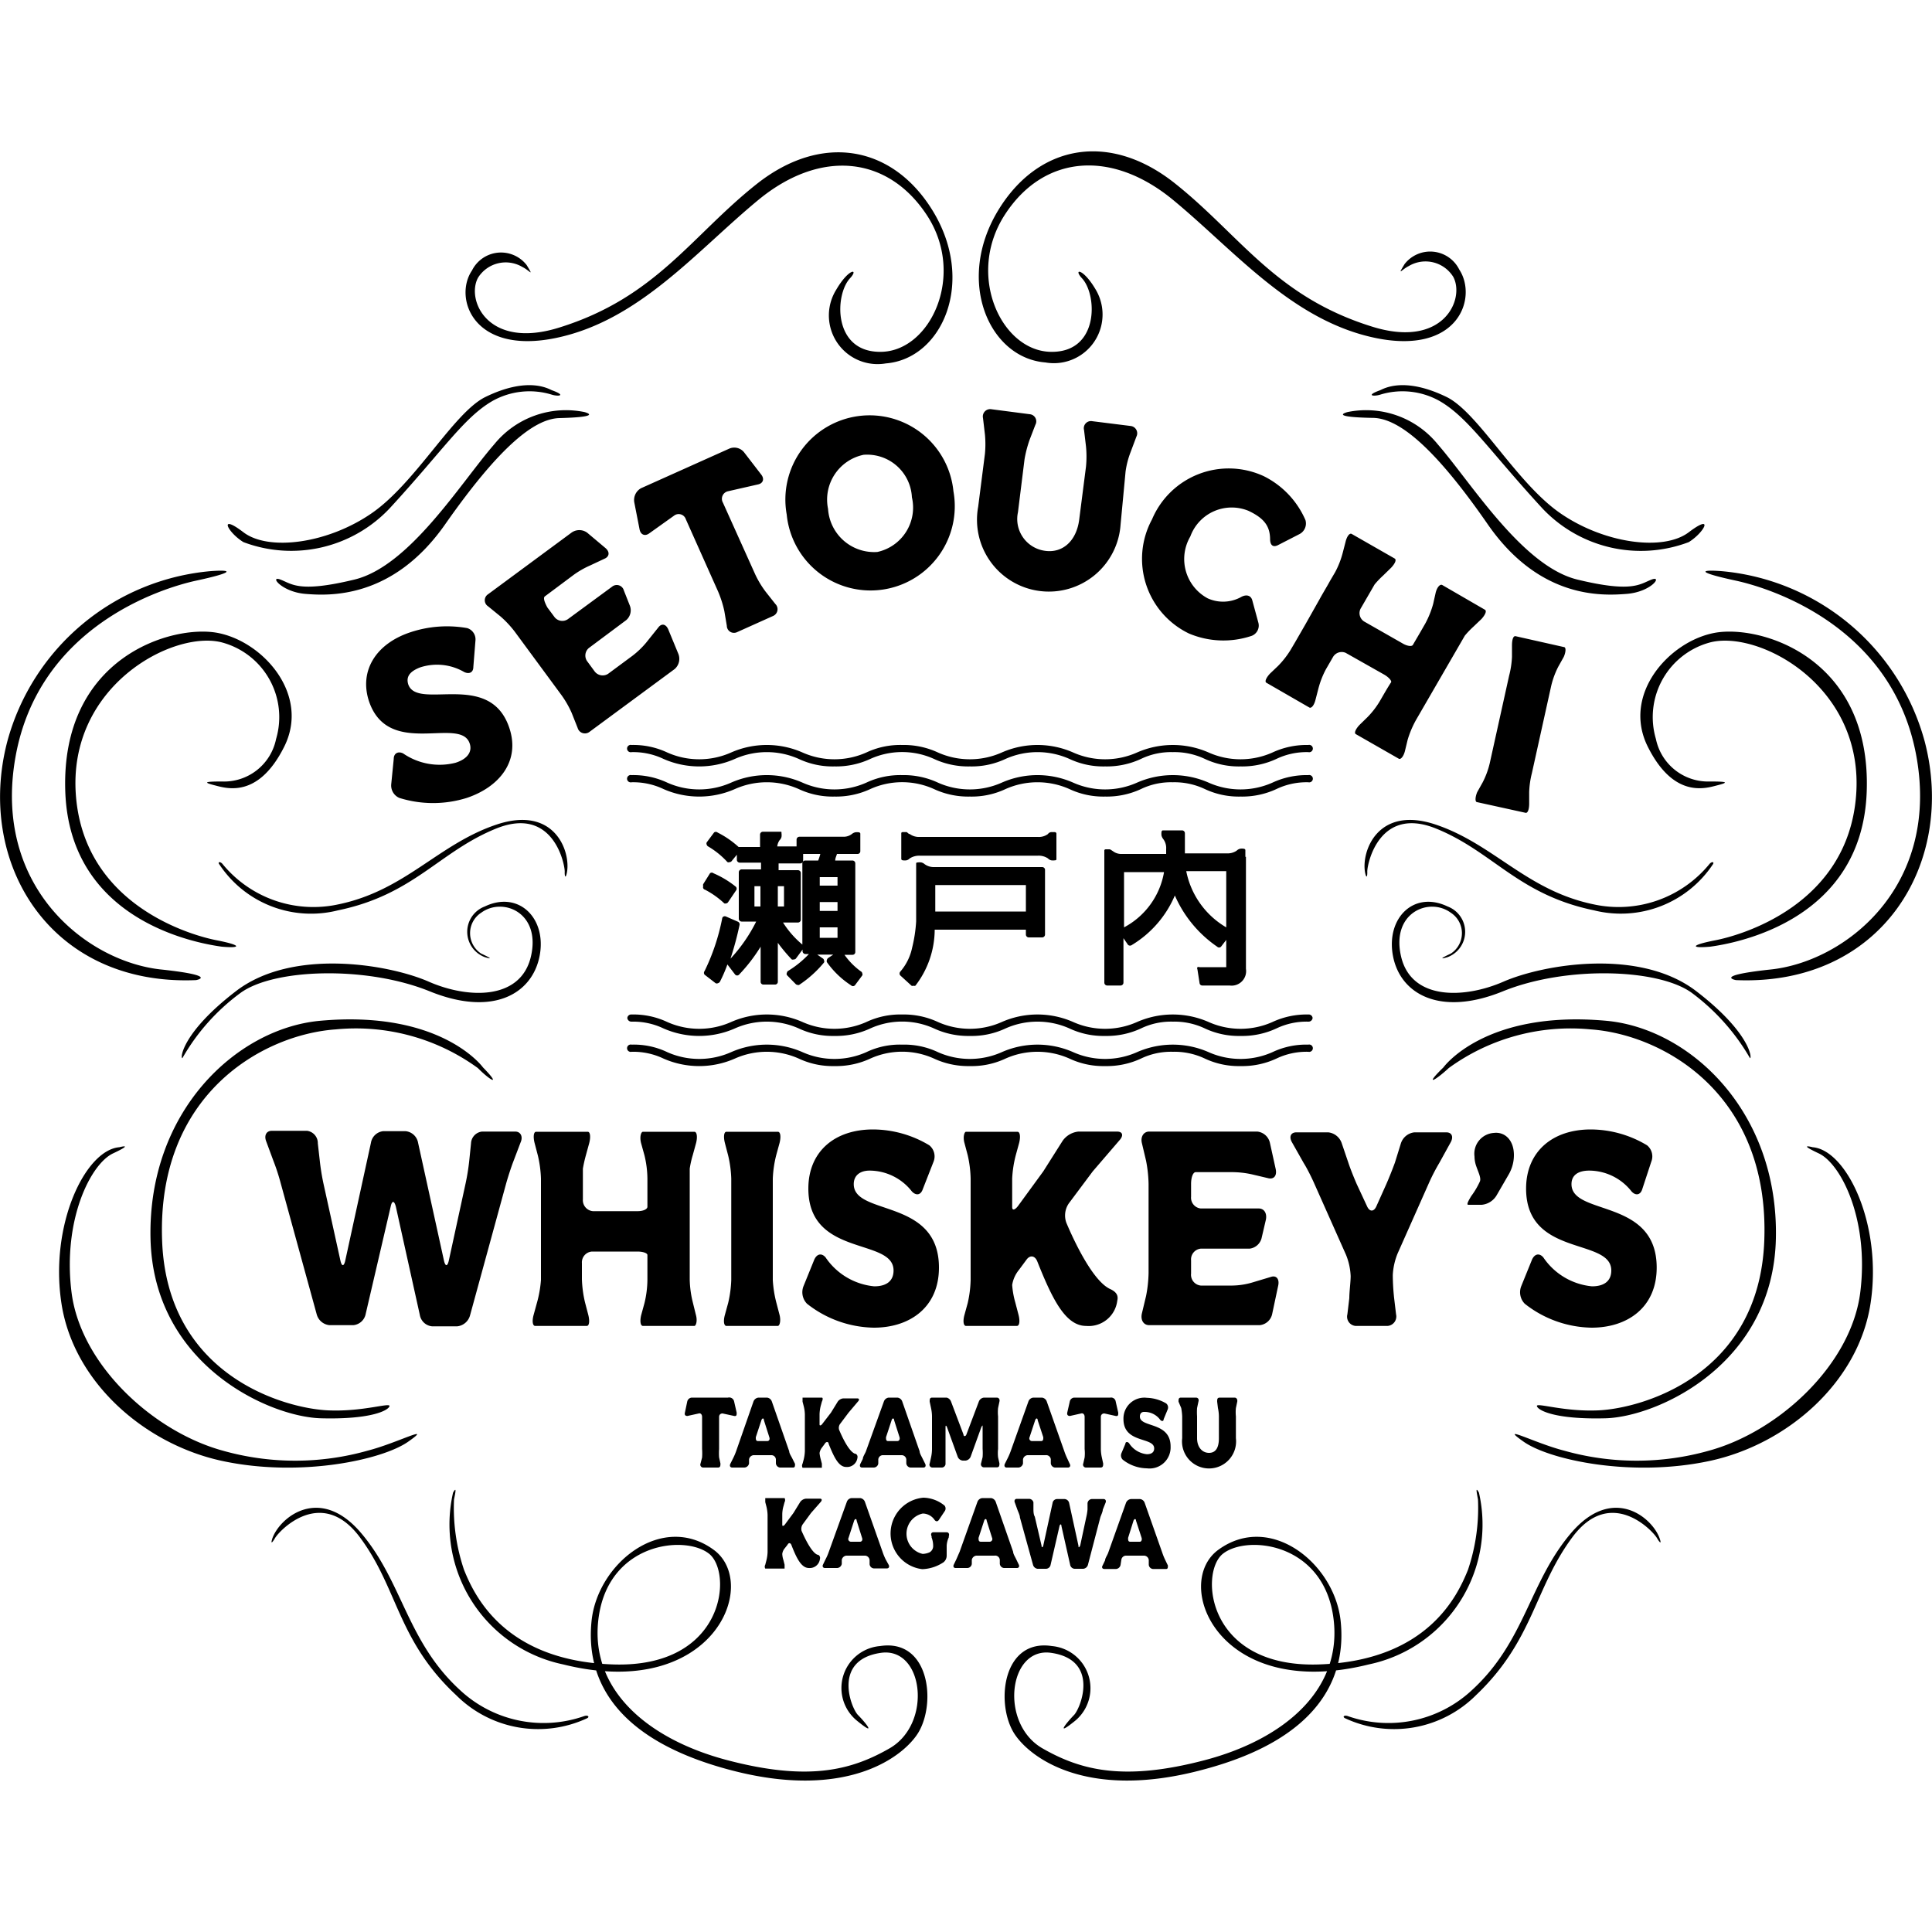 <svg id="レイヤー_1" data-name="レイヤー 1" xmlns="http://www.w3.org/2000/svg" viewBox="0 0 100 100"><defs><clipPath id="clip-path"><path fill="none" d="M0 0h100v100H0z"/></clipPath></defs><g clip-path="url(#clip-path)"><path d="M11.51 44.71a6.08 6.08 0 006 2.1c3.48-.72 5.17-3.12 8.19-4.13s3.86 1.41 3.64 2.5c-.07.33-.12.17-.11-.07 0-.41-.61-3.42-3.56-2.22s-4.25 3.42-8.18 4.23a5.69 5.69 0 01-6.13-2.37c-.11-.13.02-.18.15-.04zm18.74 44.11a6.34 6.34 0 01-6.47-1.37c-2.72-2.51-2.94-5.56-5.08-8.09s-4.21-.83-4.6.26c-.11.34 0 .22.13 0 .21-.38 2.4-2.72 4.39-.06s1.94 5.34 5 8.19a6 6 0 006.76 1.19c.15-.07.06-.18-.13-.12zm-5.34-39.46a1.26 1.26 0 010-2.12c1.12-.82 3.1 0 2.57 2.27s-3.26 2.19-5.29 1.3-7.07-1.77-10 .51c-2.73 2.1-2.88 3.45-2.75 3.45a10.84 10.84 0 013-3.37c1.72-1.27 6.52-1.42 9.8-.09s5.31.13 5.69-1.83-1.09-3.4-2.84-2.56a1.4 1.4 0 000 2.62c.68.21-.18-.18-.18-.18z"/><path d="M25 55.25s-2.16-3-8.48-2.41c-4.29.42-8.86 4.68-8.73 11.24s6.15 9.26 8.82 9.33 3.51-.43 3.55-.63-1.38.3-3.18.22c-2.24-.1-8.35-1.79-8.59-8.81-.27-7.58 5.24-10.65 9-10.91a10.74 10.74 0 017.34 2c.72.72 1.2.92.27-.03zm49.71 0s2.15-3 8.48-2.41c4.29.42 8.86 4.68 8.73 11.24s-6.15 9.26-8.82 9.33-3.51-.43-3.55-.63 1.38.3 3.18.22c2.24-.1 8.34-1.79 8.59-8.81.27-7.58-5.25-10.65-9-10.91a10.73 10.73 0 00-7.33 2c-.78.72-1.26.92-.28-.03z"/><path d="M6.18 59.38c-1.76.14-3.62 4-3 8.08s4.31 7.3 8.33 8.16 8.27-.05 9.62-1-.57.07-2.08.46a13.8 13.8 0 01-7.54 0c-3.61-1-7.35-4.46-7.81-8.21s1-6.63 2.15-7.17.33-.32.33-.32zm17.27 17.88a7.4 7.4 0 005.7 8.89c7.78 1.94 10.21-4.19 7.78-5.94-2.68-1.95-6 .72-6.31 3.68s1.14 6.09 7.05 7.69c6.21 1.69 9.17-.72 9.88-1.93.92-1.58.52-4.84-2-4.45a2.18 2.18 0 00-1.21 3.85c1.11.91.43.08.07-.28s-1.34-2.86 1.19-3.22c2.2-.31 2.68 3.65.45 4.94-2 1.15-4.23 1.71-8.39.62S30.42 87.4 31 83.62s4.46-4.18 5.7-3.2.83 5.94-5 5.73c-5.63-.2-7.16-3.61-7.68-4.89a10 10 0 01-.52-3.65c.09-.43.13-.67-.05-.35zm53.1 0a7.4 7.4 0 01-5.7 8.89c-7.78 1.94-10.21-4.19-7.78-5.94 2.69-1.95 6 .72 6.32 3.68s-1.15 6.11-7.06 7.69c-6.21 1.69-9.17-.72-9.88-1.93-.92-1.58-.52-4.84 2-4.45a2.19 2.19 0 011.22 3.85c-1.12.91-.43.08-.08-.28s1.34-2.86-1.19-3.22c-2.2-.31-2.68 3.65-.45 4.94 2 1.15 4.23 1.71 8.39.62s7.24-3.71 6.66-7.49-4.46-4.18-5.7-3.2-.83 5.94 5 5.73c5.63-.2 7.16-3.61 7.68-4.89a10 10 0 00.52-3.65c-.08-.43-.13-.67.05-.35zM30.26 21.33A4.78 4.78 0 0025.58 23c-1.74 2-4.38 6.31-7.24 7s-3.22.23-3.82 0 .05.64 1.29.74 4.52.27 7.23-3.6 4.56-5.47 5.92-5.5c1.16-.03 1.94-.12 1.3-.31zM44 14.4c-.81.86-.9 3.88 1.64 3.81s4.36-4 2.33-7.08-5.52-3.42-8.72-.78-6.15 6.24-10.46 7.14-5.32-2.08-4.36-3.49a1.68 1.68 0 012.83-.28c.4.66.15.28-.22.1a1.69 1.69 0 00-2.3.56c-.62 1.15.51 3.74 4.22 2.57 5-1.56 6.82-4.74 10.2-7.42s7.06-2 9.13 1.4c2.23 3.67.47 7.65-2.44 7.88A2.52 2.52 0 0143.28 15c.66-1.13 1.19-1.11.72-.6z"/><path d="M69.75 88.82a6.34 6.34 0 006.47-1.37c2.72-2.51 2.94-5.56 5.09-8.09s4.2-.83 4.59.26c.12.34 0 .22-.13 0-.21-.38-2.4-2.72-4.38-.06s-2 5.34-5 8.19a6 6 0 01-6.76 1.19c-.16-.07-.07-.18.12-.12zM56 14.4c.81.86.9 3.88-1.64 3.81S50 14.24 52 11.13s5.52-3.42 8.72-.78 6.15 6.24 10.46 7.14 5.31-2.08 4.35-3.54a1.68 1.68 0 00-2.83-.28c-.4.66-.15.28.22.1a1.69 1.69 0 012.3.56c.62 1.15-.51 3.74-4.22 2.57-5-1.56-6.82-4.74-10.2-7.42s-7.06-2-9.13 1.4c-2.23 3.67-.47 7.65 2.44 7.88A2.52 2.52 0 0056.72 15c-.66-1.13-1.19-1.11-.72-.6zm-27.43 5.8c-.16-.06-1.22-.74-3.45.35-1.63.8-3.59 4.42-5.86 6s-5.35 2-6.66 1-.83 0 0 .51a7 7 0 007.57-1.75c2.76-3 3.83-4.69 5.31-5.55a3.92 3.92 0 013.09-.33c.33.1.77.05 0-.23zM10.15 50.73c-7.56.32-11.42-6.07-9.77-12.36a12 12 0 0110.54-8.81c1.26-.09 1.06.1-.75.49S2 32.42.8 39.19s3.76 10.64 7.63 11c2.91.32 1.72.54 1.72.54zm79.7 0c7.56.32 11.42-6.07 9.77-12.36a12 12 0 00-10.54-8.81c-1.26-.09-1.06.1.75.49s8.17 2.37 9.37 9.14-3.76 10.64-7.64 11c-2.9.32-1.71.54-1.71.54z"/><path d="M11.48 49c-1.45-.2-7.85-1.4-8.1-8-.26-7 5.54-8.69 7.89-8.24s4.79 3.19 3.44 5.89-3 2.15-3.59 2-.57-.2.36-.2a2.75 2.75 0 002.81-2.2 4 4 0 00-2.81-5c-2.51-.65-8 2.25-7.55 7.94s6 7.23 7.29 7.48 1.29.42.26.33zm77.01-4.29a6.08 6.08 0 01-6 2.1c-3.48-.72-5.17-3.12-8.18-4.13s-3.87 1.41-3.65 2.5c.07.33.12.17.11-.07 0-.41.62-3.42 3.57-2.22s4.24 3.42 8.17 4.23a5.72 5.72 0 006.14-2.37c.1-.13-.03-.18-.16-.04zm-13.4 4.65a1.26 1.26 0 000-2.12c-1.12-.82-3.1 0-2.57 2.27s3.26 2.19 5.3 1.3 7.06-1.77 10 .51c2.73 2.1 2.88 3.45 2.76 3.45a11.15 11.15 0 00-3-3.37c-1.72-1.27-6.52-1.42-9.79-.09s-5.32.13-5.69-1.83 1.08-3.4 2.83-2.56a1.4 1.4 0 010 2.62c-.7.21.16-.18.16-.18zm18.73 10.02c1.76.14 3.62 4 3 8.08s-4.31 7.3-8.34 8.16-8.27-.05-9.62-1 .57.07 2.08.46a13.8 13.8 0 007.54 0c3.61-1 7.35-4.46 7.81-8.21s-1-6.63-2.15-7.17-.32-.32-.32-.32zM69.74 21.33A4.78 4.78 0 0174.42 23c1.74 2 4.38 6.31 7.23 7s3.23.23 3.83 0 0 .64-1.29.74-4.51.26-7.19-3.61-4.55-5.47-5.92-5.5c-1.2-.02-1.98-.11-1.34-.3z"/><path d="M71.43 20.2c.16-.06 1.21-.74 3.45.35 1.63.8 3.59 4.42 5.86 6s5.35 2 6.67 1 .82 0 0 .51a7 7 0 01-7.58-1.75c-2.76-3-3.83-4.69-5.31-5.55a3.92 3.92 0 00-3.09-.33c-.33.1-.77.05 0-.23zM88.52 49c1.46-.2 7.85-1.4 8.1-8 .26-7-5.54-8.69-7.89-8.24s-4.79 3.19-3.44 5.89 3 2.15 3.59 2 .57-.2-.36-.2a2.76 2.76 0 01-2.81-2.2 4 4 0 012.81-5c2.51-.65 8 2.25 7.55 7.94s-6 7.23-7.29 7.48-1.29.42-.26.33zm-24.31-7.77a4.12 4.12 0 01-1.85-.39 3.67 3.67 0 00-1.66-.35 3.57 3.57 0 00-1.64.35 4.2 4.2 0 01-1.86.39 4.12 4.12 0 01-1.85-.39 4.06 4.06 0 00-3.3 0 4.12 4.12 0 01-1.85.39 4.2 4.2 0 01-1.86-.39 4 4 0 00-3.29 0 4.2 4.2 0 01-1.86.39 4.12 4.12 0 01-1.85-.39 4.06 4.06 0 00-3.3 0 4.58 4.58 0 01-3.7 0 3.65 3.65 0 00-1.65-.35.19.19 0 110-.37 4.12 4.12 0 011.85.39 4.06 4.06 0 003.3 0 4.58 4.58 0 013.7 0 4.06 4.06 0 003.3 0 4.12 4.12 0 011.85-.39 4.2 4.2 0 011.86.39 4.06 4.06 0 003.3 0 4.58 4.58 0 013.7 0 4.06 4.06 0 003.3 0 4.61 4.61 0 013.71 0 4.06 4.06 0 003.3 0 4.2 4.2 0 011.86-.39.19.19 0 110 .37 3.62 3.62 0 00-1.65.35 4.2 4.2 0 01-1.86.39zm0-1.56a4.12 4.12 0 01-1.85-.39 3.67 3.67 0 00-1.66-.35 3.57 3.57 0 00-1.64.35 4.2 4.2 0 01-1.86.39 4.12 4.12 0 01-1.85-.39 4.06 4.06 0 00-3.3 0 4.12 4.12 0 01-1.85.39 4.2 4.2 0 01-1.86-.39 4 4 0 00-3.29 0 4.2 4.2 0 01-1.86.39 4.12 4.12 0 01-1.85-.39 4.06 4.06 0 00-3.3 0 4.58 4.58 0 01-3.7 0 3.65 3.65 0 00-1.65-.35.19.19 0 110-.37 4.12 4.12 0 011.85.39 4.06 4.06 0 003.3 0 4.58 4.58 0 013.7 0 4.06 4.06 0 003.3 0 4.12 4.12 0 011.85-.39 4.2 4.2 0 011.86.39 4.06 4.06 0 003.3 0 4.58 4.58 0 013.7 0 4.06 4.06 0 003.3 0 4.61 4.61 0 013.71 0 4.06 4.06 0 003.3 0 4.2 4.2 0 011.86-.39.19.19 0 110 .37 3.62 3.62 0 00-1.65.35 4.2 4.2 0 01-1.86.39zm0 15.51a4.12 4.12 0 01-1.85-.39 3.67 3.67 0 00-1.66-.35 3.57 3.57 0 00-1.64.35 4.2 4.2 0 01-1.86.39 4.12 4.12 0 01-1.85-.39 4.06 4.06 0 00-3.3 0 4.12 4.12 0 01-1.85.39 4.2 4.2 0 01-1.86-.39 4 4 0 00-3.29 0 4.2 4.2 0 01-1.86.39 4.12 4.12 0 01-1.85-.39 4.06 4.06 0 00-3.3 0 4.58 4.58 0 01-3.7 0 3.65 3.65 0 00-1.65-.35.19.19 0 110-.37 4 4 0 011.85.39 4.06 4.06 0 003.3 0 4.58 4.58 0 013.7 0 4.06 4.06 0 003.3 0 4 4 0 011.85-.39 4.07 4.07 0 011.86.39 4.06 4.06 0 003.3 0 4.58 4.58 0 013.7 0 4.06 4.06 0 003.3 0 4.61 4.61 0 013.71 0 4.06 4.06 0 003.3 0 4.07 4.07 0 011.86-.39.19.19 0 110 .37 3.62 3.62 0 00-1.65.35 4.2 4.2 0 01-1.86.39zm0-1.56a4.12 4.12 0 01-1.85-.39 3.67 3.67 0 00-1.66-.35 3.57 3.57 0 00-1.64.35 4.2 4.2 0 01-1.86.39 4.12 4.12 0 01-1.85-.39 4.06 4.06 0 00-3.3 0 4.12 4.12 0 01-1.85.39 4.2 4.2 0 01-1.86-.39 4 4 0 00-3.29 0 4.2 4.2 0 01-1.86.39 4.12 4.12 0 01-1.85-.39 4.06 4.06 0 00-3.3 0 4.58 4.58 0 01-3.7 0 3.65 3.65 0 00-1.65-.35.21.21 0 01-.22-.19.2.2 0 01.22-.18 4.12 4.12 0 011.85.39 4.06 4.06 0 003.3 0 4.58 4.58 0 013.7 0 4.06 4.06 0 003.3 0 4.12 4.12 0 011.85-.39 4.2 4.2 0 011.86.39 4.06 4.06 0 003.3 0 4.58 4.58 0 013.7 0 4.06 4.06 0 003.3 0 4.61 4.61 0 013.71 0 4.06 4.06 0 003.3 0 4.2 4.2 0 011.86-.39.2.2 0 01.22.18.21.21 0 01-.22.19 3.62 3.62 0 00-1.65.35 4.2 4.2 0 01-1.86.39zm-43.08-18.2c.47 1.38 4.22-.76 5.23 2.25.58 1.71-.5 3.06-2.2 3.63a5.85 5.85 0 01-3.49 0 .7.7 0 01-.42-.71l.13-1.31c0-.3.24-.41.49-.28a3.33 3.33 0 002.71.48c.6-.19.88-.56.73-1-.48-1.43-4.2.79-5.21-2.18-.52-1.57.35-3 2.19-3.59a6 6 0 012.89-.2.61.61 0 01.43.64l-.11 1.37c0 .29-.22.39-.48.26a2.8 2.8 0 00-2.29-.23c-.48.19-.73.45-.6.87zm10.34-.54l1.27-.94a4.42 4.42 0 00.7-.67l.64-.8c.17-.22.39-.17.51.11l.52 1.26a.7.7 0 01-.19.79l-4.42 3.26a.39.39 0 01-.6-.21l-.31-.78a5.1 5.1 0 00-.52-.91l-2.43-3.3a5.36 5.36 0 00-.73-.78l-.65-.53a.37.37 0 010-.62l4.32-3.19a.69.69 0 01.81 0l.94.79c.23.19.22.42 0 .54l-.79.37a4.67 4.67 0 00-.84.48l-1.5 1.12c-.1.08 0 .33.13.57l.35.47a.51.51 0 00.71.14l2.3-1.69a.38.38 0 01.6.2l.3.76a.67.67 0 01-.18.78l-1.93 1.44a.51.51 0 00-.07.71l.36.49a.52.52 0 00.7.14zm7.05-11.46l.87 1.13c.19.23.11.46-.14.52l-1.58.36a.4.4 0 00-.25.59l1.67 3.71a5 5 0 00.55.91l.49.62a.38.38 0 01-.11.62l-1.87.84a.37.37 0 01-.53-.33l-.13-.77a5.66 5.66 0 00-.32-1l-1.67-3.74a.39.39 0 00-.61-.19l-1.29.92c-.22.16-.45.07-.5-.23L32.83 26a.7.7 0 01.35-.73l4.57-2.05a.65.65 0 01.77.2zm10.83 2.01a4.36 4.36 0 11-8.63 1.2 4.36 4.36 0 118.63-1.2zm-6.49.91a2.39 2.39 0 002.55 2.23 2.35 2.35 0 001.79-2.83 2.32 2.32 0 00-2.5-2.2 2.37 2.37 0 00-1.84 2.8zm13 .55l.35-2.73a5.36 5.36 0 000-1.06l-.1-.84a.37.37 0 01.42-.46l2 .25a.38.38 0 01.29.55l-.3.8a4.49 4.49 0 00-.26 1L58 27.16a3.72 3.72 0 11-7.37-.93l.35-2.74a5.26 5.26 0 000-1l-.1-.85a.38.38 0 01.42-.46l2 .26a.37.37 0 01.29.55l-.3.78a6.22 6.22 0 00-.26 1l-.34 2.74a1.66 1.66 0 001.4 2c.91.13 1.63-.51 1.77-1.62zm5.75.88a2.31 2.31 0 00.9 3.2 1.93 1.93 0 001.75-.08c.25-.13.49-.08.56.19l.31 1.14a.57.57 0 01-.34.69 4.58 4.58 0 01-3.25-.12 4.29 4.29 0 01-1.91-5.91 4.31 4.31 0 015.79-2.23 4.57 4.57 0 012.15 2.27.62.62 0 01-.3.72l-1.13.58c-.25.12-.39 0-.4-.29 0-.68-.29-1.1-1.12-1.49a2.28 2.28 0 00-3.01 1.33zm11.25 10.52l-.14.58c-.07.28-.22.46-.32.4L70.18 38c-.11-.06 0-.28.19-.48l.41-.4a4.37 4.37 0 00.64-.83l.22-.38c.15-.26.31-.52.36-.59s-.11-.26-.35-.4l-2-1.13A.52.52 0 0069 34l-.37.64a4.55 4.55 0 00-.39 1l-.15.58c-.07.28-.21.46-.32.4l-2.22-1.28c-.11-.06 0-.28.19-.48l.41-.39a4.66 4.66 0 00.65-.83l.23-.39.53-.92.75-1.33c.14-.26.39-.67.53-.93l.27-.46a4.55 4.55 0 00.39-1l.15-.58c.07-.28.21-.46.32-.39l2.22 1.27c.11.07 0 .28-.19.48l-.41.4a4.74 4.74 0 00-.44.46l-.7 1.21a.51.51 0 00.16.71l2 1.14c.24.14.47.16.52.07l.38-.65.27-.47a4.83 4.83 0 00.4-1l.13-.58c.07-.29.23-.46.34-.4l2.21 1.28c.11.07 0 .28-.18.48l-.42.4a4.74 4.74 0 00-.44.46l-2.53 4.37a5.13 5.13 0 00-.43 1.02zM79.15 41v.59c0 .29-.07.51-.19.48l-2.5-.55c-.12 0-.11-.26 0-.52l.28-.5a4.3 4.3 0 00.37-1l1-4.52a4.69 4.69 0 00.15-.98v-.59c0-.29.06-.51.19-.48l2.49.56c.13 0 .11.26 0 .51l-.28.5a4.37 4.37 0 00-.37 1l-1 4.52a4.6 4.6 0 00-.14.98zm-62.7 18.18l.1.88a11.79 11.79 0 00.19 1.19l.88 4c.07.31.18.31.25 0l1.33-6.1a.72.72 0 01.63-.6H21a.73.73 0 01.64.6l1.34 6.1c.07.31.18.31.25 0l.87-4a11.36 11.36 0 00.19-1.19l.09-.88a.64.64 0 01.57-.61h1.72c.27 0 .41.25.28.55l-.38 1c-.12.31-.28.81-.37 1.13l-1.87 6.83a.77.77 0 01-.66.57h-1.31a.71.71 0 01-.63-.59l-1.24-5.6c-.08-.32-.2-.34-.27 0L18.93 68a.72.72 0 01-.64.59h-1.24a.76.76 0 01-.66-.57l-1.87-6.81a10.66 10.66 0 00-.37-1.13l-.37-1c-.12-.3 0-.55.29-.55h1.82a.64.64 0 01.56.65zm19.41 8.23l.16.65c.09.32 0 .57-.08.57h-2.66c-.13 0-.17-.25-.09-.57l.17-.62a5.31 5.31 0 00.15-1.19v-1.29c0-.1-.23-.18-.52-.18h-2.35a.56.56 0 00-.52.6v.84a6 6 0 00.16 1.19l.17.65c.08.32.05.57-.08.57H27.7c-.13 0-.17-.25-.08-.57l.17-.62a6 6 0 00.21-1.19V61a6 6 0 00-.16-1.19l-.17-.65c-.08-.32-.05-.58.08-.58h2.67c.13 0 .16.26.08.58l-.17.62a7.1 7.1 0 00-.16.71v1.59a.57.57 0 00.52.61H33c.29 0 .51-.1.51-.23V61a5.31 5.31 0 00-.15-1.19l-.18-.65c-.08-.32 0-.58.1-.58h2.66c.13 0 .17.26.09.58l-.17.62a5 5 0 00-.16.71v5.74a5.33 5.33 0 00.16 1.18zm4.32 0l.17.65c.08.32 0 .57-.09.57H37.6c-.13 0-.17-.25-.08-.57l.17-.62a6 6 0 00.16-1.19V61a6 6 0 00-.16-1.19l-.17-.65c-.08-.32-.05-.58.08-.58h2.66c.14 0 .17.26.09.58l-.17.62A5.88 5.88 0 0040 61v5.26a6 6 0 00.18 1.15zm4.01-6.12c0 1.66 4.41.71 4.41 4.32 0 2.06-1.51 3.11-3.37 3.11a5.72 5.72 0 01-3.46-1.24.85.85 0 01-.18-.91l.56-1.38c.14-.3.38-.34.58-.11a3.43 3.43 0 002.52 1.5c.65 0 1-.29 1-.82 0-1.71-4.41-.67-4.41-4.24 0-1.88 1.32-3.06 3.35-3.06a5.69 5.69 0 012.91.82.74.74 0 01.22.85l-.56 1.43c-.11.31-.35.33-.56.11a2.79 2.79 0 00-2.19-1.08c-.48 0-.82.24-.82.7zm11 1.99c.42 1 1.37 3 2.25 3.43.27.12.47.29.39.61a1.49 1.49 0 01-1.61 1.31c-1.07 0-1.75-1.38-2.53-3.34-.12-.3-.37-.34-.55-.1l-.4.54a1.64 1.64 0 00-.35.78 4.4 4.4 0 00.16.9l.17.65c.08.32.05.57-.09.57H50c-.13 0-.17-.25-.08-.57l.17-.62a6 6 0 00.15-1.19V61a6 6 0 00-.15-1.2l-.17-.64c-.09-.32 0-.58.08-.58h2.66c.14 0 .17.26.09.58l-.17.62a5.88 5.88 0 00-.19 1.22v1.48c0 .2.16.15.34-.11L54 60.63l1-1.58a1.14 1.14 0 01.82-.48h2c.28 0 .34.19.15.42l-1.41 1.64-1.24 1.66a1.11 1.11 0 00-.13.99zm6.96 3.26h1.64a3.85 3.85 0 001-.15l1-.3c.28-.09.44.12.37.45L65.85 68a.73.73 0 01-.65.59h-5.72c-.28 0-.45-.25-.38-.59l.22-.92a6.67 6.67 0 00.13-1.19v-4.61a6.89 6.89 0 00-.13-1.2l-.22-.93c-.07-.32.1-.58.38-.58h5.6a.75.75 0 01.65.58l.3 1.36c.07.33-.08.53-.36.48l-.89-.21a4.86 4.86 0 00-1-.11h-1.89c-.14 0-.24.27-.24.61v.66a.56.56 0 00.5.61h3c.29 0 .44.26.37.59l-.21.9a.73.73 0 01-.63.59h-2.53a.56.56 0 00-.5.61v.68a.56.56 0 00.5.62zm9.94-.54a11.7 11.7 0 00.07 1.19l.1.84a.49.49 0 01-.44.6h-1.65a.48.48 0 01-.43-.6l.1-.84c0-.33.07-.84.07-1.14a3.3 3.3 0 00-.24-1.1L68 61.2c-.13-.29-.36-.75-.52-1l-.61-1.08c-.16-.28-.06-.51.23-.51h1.65a.83.83 0 01.7.57l.34 1c.1.31.3.8.43 1.1l.54 1.16c.13.29.35.29.48 0l.52-1.16a21 21 0 00.44-1.1l.31-1a.83.83 0 01.7-.57h1.65c.29 0 .38.23.23.51l-.59 1.07a10.09 10.09 0 00-.52 1l-1.64 3.69a3.41 3.41 0 00-.25 1.12zm6.27-6.21a2 2 0 01-.27 1l-.62 1.07a1 1 0 01-.78.5H76c-.11 0 0-.2.15-.45a4.12 4.12 0 00.45-.76c.07-.18-.08-.47-.18-.76a1.56 1.56 0 01-.1-.53 1.08 1.08 0 011-1.22c.56-.07 1.04.36 1.04 1.15zm2.98 1.5c0 1.66 4.41.71 4.41 4.32 0 2.06-1.51 3.11-3.37 3.11a5.72 5.72 0 01-3.46-1.24.85.85 0 01-.18-.91l.56-1.38c.14-.3.38-.34.58-.11a3.43 3.43 0 002.52 1.5c.65 0 1-.29 1-.82 0-1.71-4.41-.67-4.41-4.24 0-1.88 1.33-3.06 3.35-3.06a5.69 5.69 0 012.91.82.74.74 0 01.22.85L85 61.56c-.1.31-.35.33-.55.11a2.8 2.8 0 00-2.19-1.08c-.58 0-.92.24-.92.7zM43.71 49.42h.42a.14.14 0 00.14-.14v-4.59a.15.15 0 00-.14-.15h-.9c0-.13.07-.25.09-.34h1.07a.14.14 0 00.14-.14v-.91s0-.06-.08-.07a.61.61 0 00-.18 0 .42.42 0 00-.18.09.7.7 0 01-.39.14h-2.33a.15.15 0 00-.14.15v.35h-1a.71.71 0 01.12-.32.35.35 0 00.1-.17.68.68 0 000-.19c0-.09 0-.08-.07-.08h-.89a.15.15 0 00-.15.14v.65h-1.11a4.83 4.83 0 00-1.09-.75.14.14 0 00-.18 0l-.38.51a.13.13 0 000 .12.15.15 0 00.07.09 4.28 4.28 0 011 .81.13.13 0 00.12 0 .12.12 0 00.1-.05l.27-.33v.26a.15.15 0 00.15.15h1.1V45h-1a.15.15 0 00-.15.15v2.41a.15.15 0 00.15.14h.75a8.13 8.13 0 01-1.33 1.92 16.52 16.52 0 00.47-1.75.15.15 0 00-.08-.16l-.62-.27a.15.15 0 00-.13 0 .12.12 0 00-.07.1 11 11 0 01-.91 2.72.15.15 0 000 .19l.57.44a.13.13 0 00.12 0 .18.18 0 00.1-.07 7.12 7.12 0 00.39-.9l.39.51a.14.14 0 00.23 0 8.55 8.55 0 001.1-1.43v1.82a.14.14 0 00.14.14h.61a.14.14 0 00.14-.14V48.8a8.87 8.87 0 00.72.86.15.15 0 00.11 0 .13.13 0 00.11-.05l.34-.46v.09a.15.15 0 00.15.14h.18a5.2 5.2 0 01-1.07.87.14.14 0 00-.07.1.13.13 0 000 .12l.45.46a.16.16 0 00.11.05.11.11 0 00.07 0 5.82 5.82 0 001.29-1.16.11.11 0 000-.11.13.13 0 00-.06-.1l-.29-.2h.83l-.27.18a.17.17 0 00-.06.1.15.15 0 000 .11 4.57 4.57 0 001.25 1.2.14.14 0 00.2 0l.38-.51a.12.12 0 000-.11.13.13 0 00-.07-.1 3.66 3.66 0 01-.85-.86zm-4.35-2.5h-.31v-1.05h.31zm.9-1.05h.32v1.05h-.32zm2.09-1.33h-.67a.15.15 0 00-.15.15v4.2a4.83 4.83 0 01-1-1.14h.77a.15.15 0 00.15-.14v-2.42a.15.15 0 00-.15-.15h-1v-.35h1.12a.15.15 0 00.15-.14v-.35h.89a3.4 3.4 0 01-.11.34zm1 4h-.92V48h.92zm0-1.39h-.92v-.46h.92zm0-1.31h-.92v-.44h.92z"/><path d="M36.49 46.05a4.4 4.4 0 011 .71.18.18 0 00.1 0 .14.14 0 00.1-.07l.4-.59a.15.15 0 000-.2 4.93 4.93 0 00-1.16-.7.14.14 0 00-.18 0l-.35.56a.14.14 0 000 .11.13.13 0 00.09.18zm17.45-1.17h-5.57a.81.81 0 01-.51-.15.4.4 0 00-.17-.09.67.67 0 00-.19 0c-.09 0-.08.05-.08.07v2.98a7.51 7.51 0 01-.21 1.37 2.74 2.74 0 01-.61 1.23.15.15 0 000 .2l.58.53a.12.12 0 00.1 0 .14.14 0 00.1 0 4.78 4.78 0 001-2.9h4.72v.25a.15.15 0 00.15.15h.69a.15.15 0 00.15-.15V45a.15.15 0 00-.15-.12zm-.84 2.3h-4.69v-1.37h4.69zm11.36-2.83V44s0-.06-.09-.07a.61.61 0 00-.18 0 .37.37 0 00-.18.1.83.83 0 01-.51.14h-2.17v-1.04a.15.15 0 00-.14-.15h-1s-.06 0-.07.08a.68.68 0 000 .19.49.49 0 00.09.18.77.77 0 01.15.52v.25H58a.7.7 0 01-.39-.14c-.08-.05-.14-.1-.18-.1h-.18c-.1 0-.09.06-.09.08v6.82a.15.15 0 00.15.15H58a.15.15 0 00.15-.15v-2.3l.24.35a.16.16 0 00.2 0 5.51 5.51 0 002.22-2.56A6.24 6.24 0 0063 49a.14.14 0 00.2 0l.27-.35v1.41h-1.38a.16.16 0 00-.11 0 .13.13 0 000 .12l.11.71a.14.14 0 00.14.12h1.42a.75.75 0 00.84-.86v-5.8zM58.18 48v-2.86h2.07A4 4 0 0158.18 48zm5.29 0a4.34 4.34 0 01-2.07-2.91h2.07zm-8.79-4.76v-.09s0-.07-.08-.08h-.19s-.1 0-.17.1a.79.79 0 01-.52.15h-6.11a.81.81 0 01-.52-.15c-.07 0-.13-.1-.17-.1h-.19c-.09 0-.08.06-.08.08v1.31s0 .06.08.07a.67.67 0 00.19 0 .35.35 0 00.17-.1.9.9 0 01.52-.14h6.11a.87.87 0 01.52.14.35.35 0 00.17.1.67.67 0 00.19 0c.09 0 .08-.06.08-.07v-.99zM38 72.55l.13.57c0 .12 0 .19-.13.17l-.6-.13c-.1 0-.18.06-.18.18V75a3.15 3.15 0 000 .43l.07.32c0 .11 0 .21-.13.21h-.77a.15.15 0 01-.13-.21l.08-.31a3.13 3.13 0 000-.44v-1.66c0-.13-.08-.21-.17-.18l-.59.13c-.1 0-.16-.05-.13-.17l.12-.57a.26.26 0 01.23-.21h1.88a.26.26 0 01.32.21zm1.94 2.77H39a.26.26 0 00-.23.22v.21a.26.26 0 01-.23.21h-.64c-.1 0-.15-.08-.1-.19l.13-.26a3.29 3.29 0 00.17-.39l.9-2.58a.31.31 0 01.26-.2h.44a.3.3 0 01.25.2l.9 2.58c0 .11.12.28.17.39l.13.26c0 .11 0 .19-.1.19h-.68a.24.24 0 01-.21-.22v-.2a.23.23 0 00-.22-.22zm-.12-.93l-.28-.88c0-.12-.09-.12-.13 0l-.29.88c0 .11 0 .2.12.2h.47c.1 0 .15-.09.11-.2zm3.61-.39c.15.36.49 1.1.81 1.24.09 0 .17.1.14.22a.54.54 0 01-.58.47c-.39 0-.63-.5-.91-1.2 0-.11-.13-.13-.2 0l-.14.19a.61.61 0 00-.13.29 1.88 1.88 0 00.06.32l.06.23v.21h-1s-.06-.1 0-.21l.06-.22a2.12 2.12 0 00.06-.43v-1.9a1.94 1.94 0 00-.06-.43l-.06-.23v-.21h1c.05 0 .06.09 0 .21l-.06.22a2 2 0 00-.06.43v.53c0 .07.06.06.12 0l.47-.61.35-.57a.4.4 0 01.29-.17h.72c.1 0 .12.07.05.15l-.5.59-.45.6a.36.36 0 00-.04.28zm3.25 1.32h-1a.24.24 0 00-.22.22v.21a.24.24 0 01-.23.21h-.61c-.1 0-.14-.08-.09-.19l.13-.26c0-.11.12-.28.16-.39l.93-2.58a.3.3 0 01.25-.2h.45a.3.3 0 01.25.2l.9 2.58c0 .11.11.28.16.39l.13.26c.05.11 0 .19-.09.19h-.68a.24.24 0 01-.21-.22v-.2a.24.24 0 00-.23-.22zm-.12-.93l-.28-.88c0-.12-.1-.12-.13 0l-.29.88c0 .11 0 .2.11.2h.47c.1 0 .15-.09.12-.2zm2.66-1.86l.65 1.72c0 .11.11.11.15 0l.65-1.72a.32.32 0 01.26-.19h.66c.11 0 .17.09.14.21l-.07.33a2.1 2.1 0 000 .43V75a2 2 0 000 .43l.07.31c0 .11 0 .21-.14.21h-.67a.16.16 0 01-.14-.21l.08-.32a2.86 2.86 0 000-.43v-1.11c0-.12 0-.13-.07 0l-.55 1.52a.33.33 0 01-.26.2h-.15a.31.31 0 01-.26-.2l-.55-1.52c-.05-.12-.08-.11-.08 0v1.86a.2.2 0 01-.18.22h-.51a.15.15 0 01-.13-.21l.07-.31a2.12 2.12 0 00.05-.44v-1.69a2.1 2.1 0 00-.05-.43l-.07-.33c0-.12 0-.21.13-.21H49a.33.33 0 01.22.19zm4.9 2.79h-.94a.26.26 0 00-.23.22v.21a.26.26 0 01-.23.21h-.62c-.09 0-.14-.08-.09-.19l.13-.26a3.29 3.29 0 00.17-.39l.92-2.58a.3.3 0 01.26-.2h.44a.3.3 0 01.25.2l.91 2.58a3.2 3.2 0 00.16.39l.12.26c.06.11 0 .19-.09.19h-.68a.24.24 0 01-.21-.22v-.2a.24.24 0 00-.27-.22zm-.12-.93l-.29-.88c0-.12-.09-.12-.13 0l-.29.88a.14.14 0 00.12.2h.47c.12 0 .12-.09.12-.2zm3.75-1.84l.13.57c0 .12 0 .19-.13.17l-.59-.13c-.1 0-.18.06-.18.18V75a2.1 2.1 0 00.05.43l.07.32c0 .11 0 .21-.14.21h-.76a.15.15 0 01-.13-.21l.07-.31a2.12 2.12 0 000-.44v-1.66c0-.13-.08-.21-.18-.18l-.58.13c-.1 0-.16-.05-.14-.17l.13-.57a.25.25 0 01.23-.21h1.87a.24.24 0 01.28.21zm1.25.77c0 .59 1.59.25 1.59 1.55A1.09 1.09 0 0159.36 76a2.06 2.06 0 01-1.25-.45.31.31 0 01-.07-.32l.21-.5c0-.11.13-.13.21 0a1.24 1.24 0 00.9.54c.24 0 .38-.1.38-.3 0-.61-1.59-.24-1.59-1.52a1.08 1.08 0 011.21-1.1 2.09 2.09 0 011 .29.27.27 0 01.08.31l-.21.51c0 .12-.12.12-.2 0a1 1 0 00-.79-.38c-.14-.01-.24.07-.24.24zm4.09 1.12v-1.13a2.1 2.1 0 00-.05-.43l-.04-.33c0-.12 0-.21.14-.21h.76c.1 0 .16.09.14.21l-.07.33a2.1 2.1 0 000 .43v1.13a1.4 1.4 0 11-2.78 0v-1.13a3.15 3.15 0 00-.05-.43l-.14-.33c0-.12 0-.21.13-.21h.77c.11 0 .17.09.13.21l-.07.33a3.15 3.15 0 000 .43v1.13c0 .46.26.76.62.76s.51-.29.51-.76zm-21.6 4.8c.16.36.5 1.09.81 1.23.1 0 .17.11.14.22a.53.53 0 01-.57.47c-.39 0-.64-.5-.91-1.2-.05-.11-.14-.12-.2 0l-.15.19a.55.55 0 00-.12.28 1.16 1.16 0 00.06.32l.06.24v.2h-1s-.06-.09 0-.2l.06-.23a2 2 0 00.06-.43v-1.92a2.12 2.12 0 00-.06-.43l-.06-.23v-.21h1s.06.1 0 .21l-.06.22a1.59 1.59 0 00-.06.43v.53c0 .07.06.06.12 0l.46-.62.35-.57a.42.42 0 01.3-.17h.72c.1 0 .12.07.05.16l-.51.58-.44.6a.42.42 0 00-.05.33zm3.25 1.28h-.94a.27.27 0 00-.23.22v.21a.26.26 0 01-.23.21h-.64c-.1 0-.15-.08-.1-.18l.13-.27a2.71 2.71 0 00.17-.39l.93-2.58a.29.29 0 01.25-.2h.44a.3.3 0 01.25.2l.91 2.58a3.2 3.2 0 00.16.39L46 81c.05.1 0 .18-.09.18h-.69a.24.24 0 01-.21-.22v-.2a.25.25 0 00-.27-.24zm-.12-.92l-.28-.89c0-.11-.09-.11-.13 0l-.29.89a.14.14 0 00.12.2h.47c.1 0 .15-.09.11-.2zm3.69-.29H49c.1 0 .15.09.11.2v.06A1.2 1.2 0 0049 80v.53a.44.44 0 01-.16.33 2.12 2.12 0 01-1.1.36 1.86 1.86 0 01.05-3.7 1.78 1.78 0 011.1.41.24.24 0 010 .3l-.3.45c-.07.09-.15.07-.21 0a.75.75 0 00-.62-.34 1.07 1.07 0 000 2.09 1 1 0 00.35-.08.37.37 0 00.19-.35 1.2 1.2 0 00-.08-.42v-.06c-.06-.12-.01-.21.09-.21zm3.16 1.21h-.94a.27.27 0 00-.23.22v.21a.24.24 0 01-.22.21h-.62c-.1 0-.14-.08-.09-.18l.13-.27.17-.39.92-2.58a.3.3 0 01.26-.2h.44a.3.3 0 01.25.2l.9 2.58c0 .11.11.28.16.39l.13.27c.05.1 0 .18-.09.18h-.68a.24.24 0 01-.21-.22v-.2a.24.24 0 00-.28-.22zm-.12-.92l-.28-.89c0-.11-.1-.11-.13 0l-.29.89c0 .11 0 .2.12.2h.46a.14.14 0 00.12-.2zm2.14-1.84v.32c0 .12 0 .31.07.42l.35 1.5c0 .11.06.11.09 0l.48-2.2a.24.24 0 01.23-.21h.4a.26.26 0 01.23.21l.48 2.2q0 .17.09 0l.31-1.45a2.83 2.83 0 00.07-.42v-.32a.24.24 0 01.21-.22h.62c.1 0 .15.09.1.2l-.14.35c0 .11-.1.3-.13.41L56.31 81a.28.28 0 01-.24.2h-.45a.25.25 0 01-.23-.21l-.45-2c0-.11-.07-.12-.1 0l-.46 2a.25.25 0 01-.23.21h-.45a.28.28 0 01-.23-.2l-.68-2.46c0-.11-.09-.29-.13-.4l-.13-.36c-.05-.11 0-.2.1-.2h.65a.24.24 0 01.21.18zm5.71 2.76h-.94a.25.25 0 00-.22.22L58 81a.26.26 0 01-.23.21h-.61c-.1 0-.15-.08-.09-.18l.13-.27c0-.11.12-.27.16-.39l.92-2.58a.31.31 0 01.26-.2H59a.29.29 0 01.25.2l.91 2.58a3.2 3.2 0 00.16.39l.13.27c0 .1 0 .18-.09.18h-.69a.24.24 0 01-.21-.22v-.2a.25.25 0 00-.26-.27zm-.11-.92l-.29-.89c0-.11-.09-.11-.13 0l-.28.89c0 .11 0 .2.11.2h.5c.07 0 .12-.09.09-.2z"/></g></svg>
